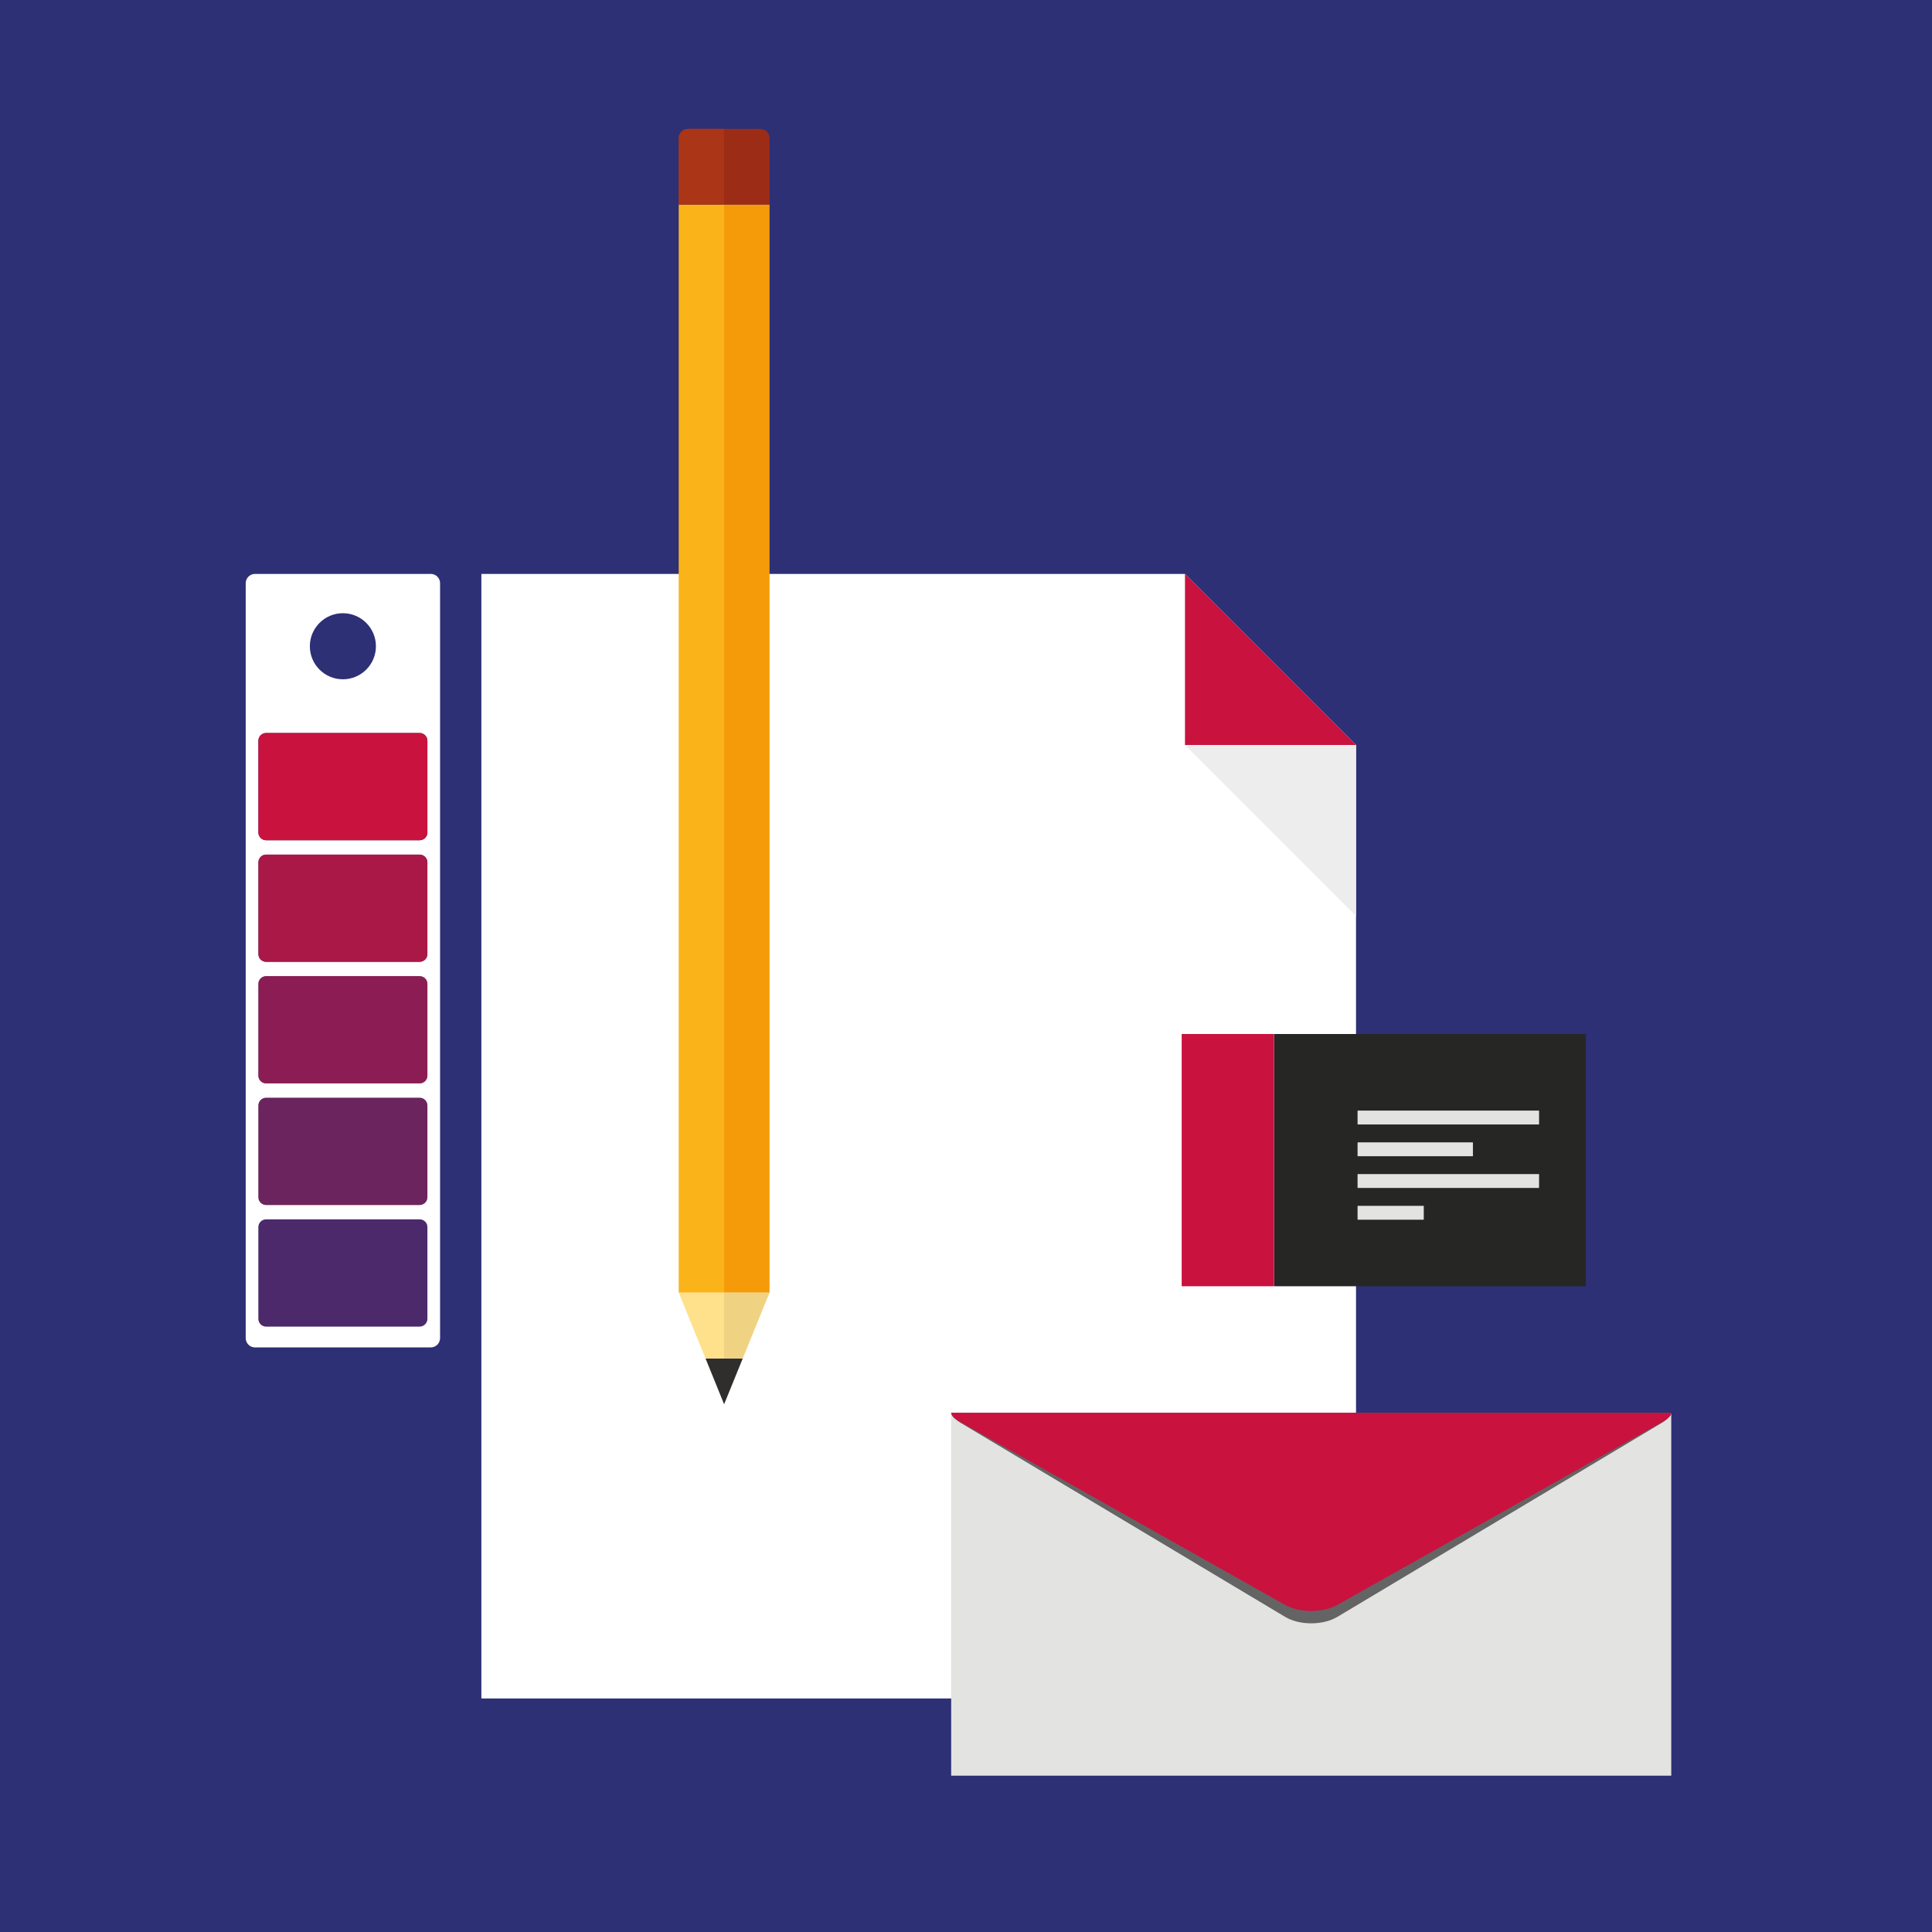 <?xml version="1.0" encoding="UTF-8"?> <svg xmlns="http://www.w3.org/2000/svg" xmlns:xlink="http://www.w3.org/1999/xlink" version="1.1" id="Ebene_1" x="0px" y="0px" viewBox="0 0 5000 5000" style="enable-background:new 0 0 5000 5000;" xml:space="preserve"> <style type="text/css"> .st0{fill:#2D3075;} .st1{fill:#FFFFFF;} .st2{fill:#C9123E;} .st3{fill:#EEEDED;} .st4{fill:#262625;} .st5{fill:#E3E3E2;} .st6{fill:#656464;} .st7{opacity:0.2;fill:#C9123E;} .st8{opacity:0.4;fill:#C9123E;} .st9{opacity:0.6;fill:#C9123E;} .st10{opacity:0.8;fill:#C9123E;} .st11{fill:#2F2E2D;} .st12{fill:#FFE08B;} .st13{fill:#EFD282;} .st14{fill:#FAB41A;} .st15{fill:#F59B09;} .st16{fill:#9D2C16;} .st17{fill:#AA3517;} </style> <rect y="0" class="st0" width="5000" height="5000"></rect> <polygon class="st1" points="3509.4,1928 3509.4,4395.6 1245.8,4395.6 1245.8,1485.3 3066.7,1485.3 "></polygon> <polygon class="st2" points="3066.7,1928 3066.7,1485.3 3509.4,1928 "></polygon> <polygon class="st3" points="3509.4,1928 3509.4,2370.7 3066.7,1928 "></polygon> <g> <rect x="3297.5" y="2676" class="st4" width="806.5" height="652.8"></rect> <rect x="3513.4" y="2874.2" class="st5" width="469.7" height="35.9"></rect> <rect x="3513.4" y="2956.4" class="st5" width="298.5" height="35.9"></rect> <rect x="3513.4" y="3038.5" class="st5" width="469.7" height="35.9"></rect> <rect x="3513.4" y="3120.7" class="st5" width="171.3" height="35.9"></rect> <rect x="3058.2" y="2676" class="st2" width="239.2" height="652.8"></rect> </g> <path class="st5" d="M4325.2,3656.2v939.3H2461.6v-939.3c0,6.7,8.4,15.5,25.4,25l838.9,472.3c37.1,20.9,97.9,20.9,135,0l838.9-472.3 C4316.9,3671.7,4325.2,3662.9,4325.2,3656.2z"></path> <path class="st6" d="M2461.6,3656.2h1863.6c0,7.1-8.3,16.4-25.3,26.6l-838.9,501.7c-37.1,22.2-97.9,22.2-135,0L2487,3682.8 C2470,3672.7,2461.6,3663.3,2461.6,3656.2z"></path> <path class="st2" d="M2461.6,3656.2h1863.6c0,6.7-8.3,15.5-25.3,25l-838.9,472.3c-37.1,20.9-97.9,20.9-135,0L2487,3681.3 C2470,3671.7,2461.6,3662.9,2461.6,3656.2z"></path> <path class="st1" d="M1138.9,1509.3v1953.8c0,13.2-10.8,24-24,24H659.9c-13.2,0-24-10.8-24-24V1509.3c0-13.2,10.8-24,24-24H1115 C1128.1,1485.3,1138.9,1496.1,1138.9,1509.3z M1106.1,3413.2v-237.5c0-11-9-20-20-20H688.7c-11,0-20,9-20,20v237.5c0,11,9,20,20,20 h397.3C1097.1,3433.1,1106.1,3424.1,1106.1,3413.2z M1106.1,3098.5V2861c0-11-9-20-20-20H688.7c-11,0-20,9-20,20v237.5 c0,11,9,20,20,20h397.3C1097.1,3118.4,1106.1,3109.5,1106.1,3098.5z M1106.1,2783.8v-237.5c0-11-9-20-20-20H688.7c-11,0-20,9-20,20 v237.5c0,11,9,20,20,20h397.3C1097.1,2803.8,1106.1,2794.8,1106.1,2783.8z M1106.1,2469.2v-237.5c0-11-9-20-20-20H688.7 c-11,0-20,9-20,20v237.5c0,11,9,20,20,20h397.3C1097.1,2489.2,1106.1,2480.2,1106.1,2469.2z M1106.1,2154.5V1917c0-11-9-20-20-20 H688.7c-11,0-20,9-20,20v237.5c0,11,9,20,20,20h397.3C1097.1,2174.5,1106.1,2165.5,1106.1,2154.5z M972.9,1672.5 c0-47.2-38.3-85.5-85.5-85.5c-47.2,0-85.5,38.3-85.5,85.5c0,47.2,38.3,85.5,85.5,85.5C934.6,1758,972.9,1719.7,972.9,1672.5z"></path> <path class="st7" d="M1106.1,3175.6v237.5c0,11-9,20-20,20H688.7c-11,0-20-9-20-20v-237.5c0-11,9-20,20-20h397.3 C1097.1,3155.6,1106.1,3164.6,1106.1,3175.6z"></path> <path class="st8" d="M1106.1,2861v237.5c0,11-9,20-20,20H688.7c-11,0-20-9-20-20V2861c0-11,9-20,20-20h397.3 C1097.1,2841,1106.1,2850,1106.1,2861z"></path> <path class="st9" d="M1106.1,2546.3v237.5c0,11-9,20-20,20H688.7c-11,0-20-9-20-20v-237.5c0-11,9-20,20-20h397.3 C1097.1,2526.3,1106.1,2535.3,1106.1,2546.3z"></path> <path class="st10" d="M1106.1,2231.7v237.5c0,11-9,20-20,20H688.7c-11,0-20-9-20-20v-237.5c0-11,9-20,20-20h397.3 C1097.1,2211.7,1106.1,2220.7,1106.1,2231.7z"></path> <path class="st2" d="M1106.1,1917v237.5c0,11-9,20-20,20H688.7c-11,0-20-9-20-20V1917c0-11,9-20,20-20h397.3 C1097.1,1897,1106.1,1906,1106.1,1917z"></path> <g> <g> <polygon class="st11" points="1874,3634.2 1825.9,3515.7 1874,3515.7 "></polygon> <polygon class="st11" points="1874,3634.2 1874,3515.7 1922.2,3515.7 "></polygon> <polygon class="st12" points="1874,3515.7 1825.9,3515.7 1756.5,3345.1 1874,3345.1 "></polygon> <polygon class="st13" points="1922.2,3515.7 1874,3515.7 1874,3345.1 1991.6,3345.1 "></polygon> <rect x="1756.5" y="529.2" class="st14" width="117.6" height="2815.9"></rect> <rect x="1874" y="529.2" class="st15" width="117.6" height="2815.9"></rect> </g> <g id="XMLID_4_"> <path class="st16" d="M1991.6,357.6v171.7h-235.1V357.6c0-13.2,10.8-24,24-24h187.2C1980.8,333.6,1991.6,344.4,1991.6,357.6z"></path> </g> <g id="XMLID_8_"> <path class="st17" d="M1874,333.6v195.6h-117.6V357.6c0-13.2,10.8-24,24-24H1874z"></path> </g> </g> </svg> 